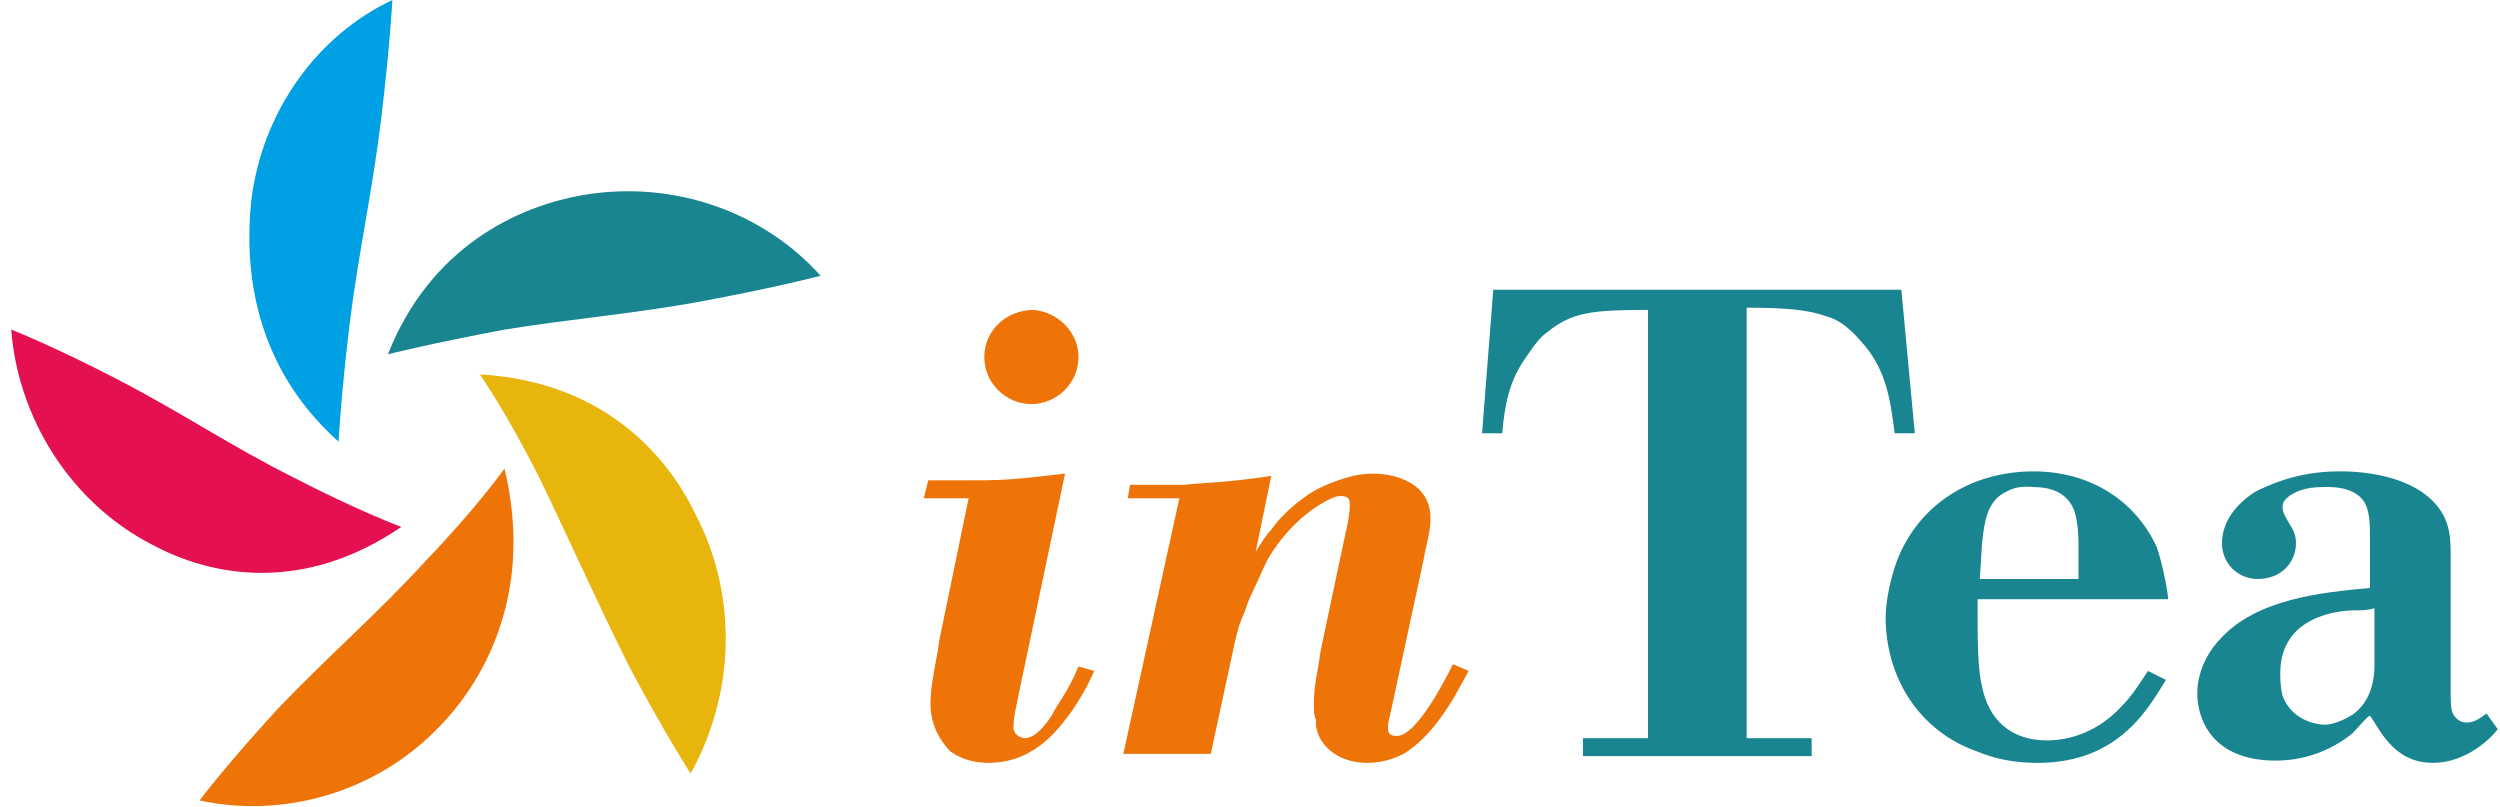 <?xml version="1.0" encoding="utf-8"?>
<!-- Generator: Adobe Illustrator 25.0.0, SVG Export Plug-In . SVG Version: 6.00 Build 0)  -->
<svg version="1.1" id="Livello_1" xmlns="http://www.w3.org/2000/svg" xmlns:xlink="http://www.w3.org/1999/xlink" x="0px" y="0px"
	 width="111.5px" height="36px" viewBox="0 0 111.5 36" style="enable-background:new 0 0 111.5 36;" xml:space="preserve">
<style type="text/css">
	.st0{fill:#EE7408;}
	.st1{fill:#198590;}
	.st2{fill-rule:evenodd;clip-rule:evenodd;fill:#00A1E4;}
	.st3{fill-rule:evenodd;clip-rule:evenodd;fill:#198590;}
	.st4{fill-rule:evenodd;clip-rule:evenodd;fill:#E8B50C;}
	.st5{fill-rule:evenodd;clip-rule:evenodd;fill:#EE7408;}
	.st6{fill-rule:evenodd;clip-rule:evenodd;fill:#E4104F;}
</style>
<g id="Page-1">
	<g id="Main-Page-Copy" transform="translate(-33, -19)">
		<g id="Logo" transform="translate(33, 19)">
			<g id="Group-11" transform="translate(0.5, 0)">
				<g id="inTea" transform="translate(40.7, 12.923)">
					<path id="in" class="st0" d="M4.8,5.1c1.1,0,2.1-0.9,2.1-2.1c0-1.1-0.9-2-2-2.1C3.7,0.9,2.7,1.8,2.7,3C2.7,4.2,3.7,5.1,4.8,5.1
						z M2.9,21.1c2.2,0,3.3-1.8,3.7-2.3c0.4-0.6,0.7-1.1,1-1.8l-0.7-0.2c-0.5,1.2-0.9,1.6-1.2,2.2c-0.4,0.6-0.8,1-1.2,1
						c-0.1,0-0.5-0.1-0.5-0.5c0-0.5,0.2-1.2,0.2-1.3l2.1-10C3.8,8.5,3.3,8.5,2,8.5H0.2L0,9.3h2l-1.3,6.3c-0.1,0.8-0.4,2-0.4,2.8
						l0,0.1c0,0.4,0.1,1.3,0.9,2.1C1.5,20.8,2,21.1,2.9,21.1z M19.8,21.1c0.8,0,1.4-0.3,1.6-0.4c1.3-0.8,2.1-2.3,2.3-2.6
						c0.2-0.4,0.4-0.7,0.6-1.1l-0.7-0.3c-0.3,0.6-1.6,3.2-2.5,3.2c-0.3,0-0.4-0.1-0.4-0.4c0-0.2,0.1-0.5,0.2-1l1.4-6.5
						c0.1-0.6,0.3-1.2,0.3-1.8c0-1.9-2.2-2-2.5-2c-0.2,0-0.7,0-1.3,0.2c-0.7,0.2-1.3,0.5-1.6,0.7c-0.6,0.4-1.3,1-1.7,1.6
						c-0.2,0.2-0.4,0.5-0.7,1l0.7-3.4c-1.9,0.3-3,0.3-3.9,0.4H9.2L9.1,9.3h2.3L8.9,20.7h3.9l1.1-5.1c0.1-0.4,0.2-0.8,0.4-1.2
						c0.1-0.3,0.2-0.6,0.4-1c0.2-0.4,0.4-0.9,0.6-1.3c0.2-0.4,1.1-1.8,2.5-2.6c0.2-0.1,0.5-0.3,0.8-0.3c0.4,0,0.4,0.2,0.4,0.4
						c0,0.4-0.1,0.9-0.2,1.3l-1.1,5.2c-0.1,0.8-0.3,1.5-0.3,2.3c0,0.4,0,0.6,0.1,0.8C17.4,19.9,18.1,21.1,19.8,21.1z"/>
					<path id="Tea" class="st1" d="M39.6,20.7V20h-2.9V0.8c1.8,0,2.8,0.1,3.6,0.4c0.4,0.1,0.9,0.4,1.5,1.1c1.1,1.2,1.3,2.5,1.5,4.1
						h0.9L43.6,0H25.4l-0.5,6.4h0.9c0.1-1.2,0.3-2.3,1-3.3c0.4-0.6,0.7-1,1-1.2c1.1-0.9,2-1,4.5-1l0,19.1h-2.9v0.8H39.6z M49.7,21.1
						c3.7,0,5-2.6,5.7-3.7L54.6,17c-0.4,0.6-0.7,1.1-1.2,1.6c-1.2,1.3-2.6,1.5-3.3,1.5c-1.6,0-2.6-0.9-2.9-2.4
						c-0.2-0.8-0.2-2-0.2-3.9h8.5c0-0.2-0.2-1.4-0.5-2.3c-1-2.2-3.1-3.4-5.5-3.4c-2.7,0-5.1,1.4-6.1,4c-0.4,1.1-0.5,2.1-0.5,2.5
						c0,2.7,1.5,5.1,4.1,6C48.2,21.1,49.3,21.1,49.7,21.1z M51.6,12.9h-4.5l0.1-1.6c0.1-0.9,0.2-1.9,1.1-2.3
						c0.5-0.3,1.1-0.2,1.2-0.2c1.4,0,1.8,0.8,1.9,1.4c0.1,0.5,0.1,1,0.1,1.1V12.9z M67.3,21.1c1.5,0,2.6-1.1,2.9-1.5l-0.5-0.7
						c-0.4,0.3-0.6,0.4-0.9,0.4c-0.3,0-0.5-0.2-0.6-0.4c-0.1-0.2-0.1-0.5-0.1-1.1V12c0-0.7,0-1.3-0.3-1.9c-1.1-2.1-4.5-2-4.7-2
						c-1.8,0-3.1,0.6-3.7,0.9c-0.8,0.5-1.5,1.3-1.5,2.3c0,0.9,0.7,1.6,1.6,1.6c1,0,1.7-0.7,1.7-1.6c0-0.1,0-0.4-0.2-0.7
						c-0.1-0.2-0.4-0.6-0.4-0.9c0-0.3,0.2-0.4,0.3-0.5c0.3-0.2,0.7-0.4,1.5-0.4c0.1,0,1.3-0.1,1.8,0.6c0.3,0.4,0.3,1.1,0.3,1.6v2.3
						c-2.2,0.2-5.1,0.5-6.7,2.3c-0.3,0.3-1,1.2-1,2.4c0,1.2,0.7,3,3.5,3c1.2,0,2.4-0.4,3.4-1.2c0.3-0.3,0.7-0.8,0.8-0.8
						C64.9,19.5,65.5,21.1,67.3,21.1z M62.5,19.4c-0.4,0-1.5-0.2-1.9-1.3c-0.1-0.4-0.1-0.8-0.1-1c0-2.6,2.7-2.8,3.3-2.8
						c0.3,0,0.6,0,0.9-0.1v2.3c0,0.3,0.1,1.6-0.9,2.4C63.2,19.3,62.7,19.4,62.5,19.4z"/>
				</g>
				<g id="Group-2-Copy">
					<path id="Fill-1" class="st2" d="M10.7,9c0.5-4.2,3.1-7.5,6.3-9c0,0-0.1,2-0.5,5.3c-0.4,3.3-1,5.9-1.4,9.1
						c-0.4,3.3-0.5,5.3-0.5,5.3C10.8,16.3,10.4,12,10.7,9"/>
					<path id="Fill-4" class="st3" d="M25.5,8.7c4.1-0.7,8.1,0.8,10.6,3.6c0,0-1.9,0.5-5.1,1.1c-3.2,0.6-5.9,0.8-9,1.3
						c-3.2,0.6-5.2,1.1-5.2,1.1C18.7,11,22.6,9.2,25.5,8.7"/>
					<path id="Fill-6" class="st4" d="M30.5,22.9c2,3.8,1.7,8.2-0.2,11.6c0,0-1.1-1.7-2.7-4.7c-1.5-3-2.6-5.5-4-8.4
						c-1.5-3-2.7-4.7-2.7-4.7C26.3,17,29.2,20.2,30.5,22.9"/>
					<path id="Fill-8" class="st5" d="M19.2,32.3c-2.9,3.1-7.1,4.2-10.8,3.4c0,0,1.2-1.6,3.5-4.1c2.3-2.4,4.4-4.2,6.6-6.6
						c2.3-2.4,3.5-4.1,3.5-4.1C23.3,26.3,21.2,30.2,19.2,32.3"/>
					<path id="Fill-11" class="st6" d="M6.3,24.3c-3.7-1.9-6-5.7-6.3-9.6c0,0,1.8,0.7,4.7,2.2c2.9,1.5,5.1,3,7.9,4.4
						c2.9,1.5,4.8,2.2,4.8,2.2C13,26.5,8.9,25.7,6.3,24.3"/>
				</g>
			</g>
		</g>
	</g>
</g>
</svg>
